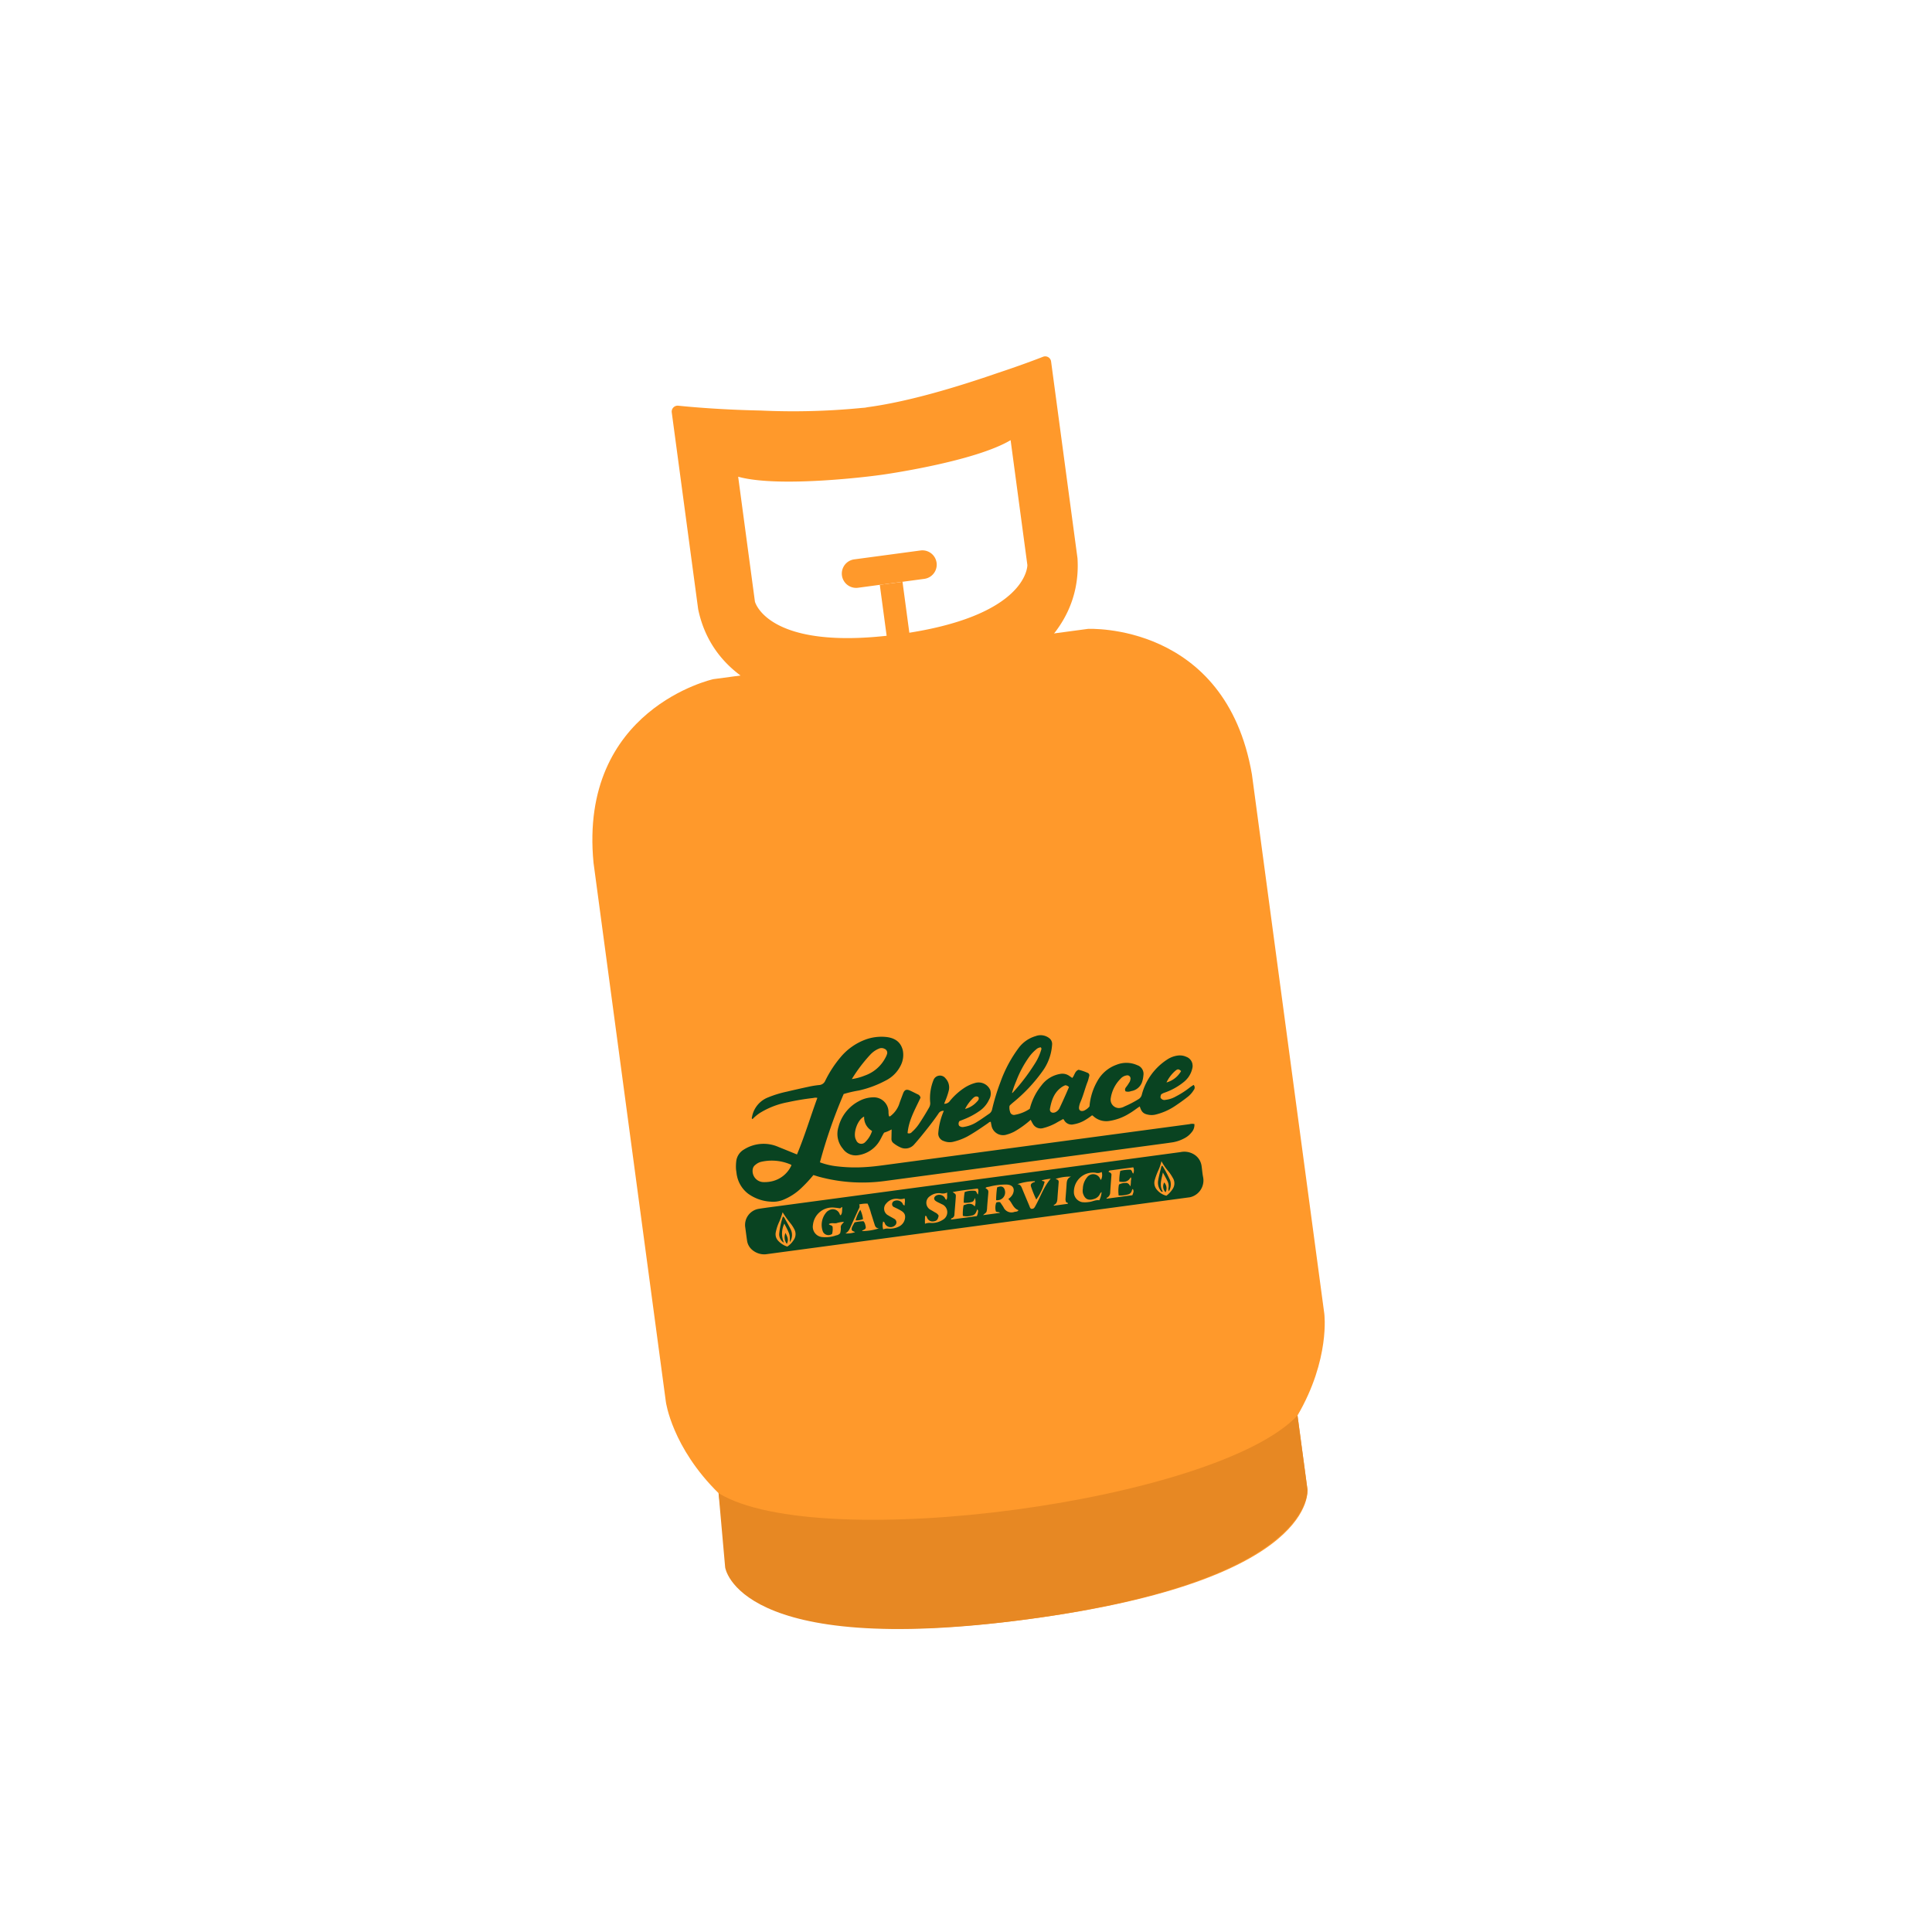 <svg xmlns="http://www.w3.org/2000/svg" xmlns:xlink="http://www.w3.org/1999/xlink" width="486.732" height="486.732" viewBox="0 0 486.732 486.732"><defs><style>.a,.b{fill:none;}.b{clip-rule:evenodd;}.c{isolation:isolate;}.d{clip-path:url(#a);}.e{fill:#ff992b;}.e,.f{fill-rule:evenodd;}.f{fill:#e78823;}.g{clip-path:url(#b);}.h{clip-path:url(#c);}.i{fill:#094321;}</style><clipPath id="a"><rect class="a" width="432.879" height="432.879"/></clipPath><clipPath id="b"><path class="b" d="M227.092-279.237,343.555-294.9l6.74,50.1L233.832-229.14" transform="translate(-227.092 294.905)"/></clipPath><clipPath id="c"><rect class="a" width="117.512" height="50.548"/></clipPath></defs><g transform="matrix(0.991, -0.133, 0.133, 0.991, 0, 57.717)"><g transform="translate(0 0)"><g class="c"><g class="d"><path class="e" d="M83.69,245.3c-73.59,0-73.59-23.087-73.59-23.087V203.453C0,190.466,0,178.923,0,178.923V41.845C1.443,2.886,36.073,0,36.073,0h95.233s34.63,2.886,36.073,41.845V178.923s0,11.543-10.1,24.53v18.758S157.28,245.3,83.69,245.3Z" transform="translate(126.978 136.296)"/><path class="f" d="M73.589,41.845C0,41.845,0,18.758,0,18.758L.842,0C23.929,18.758,124.934,18.758,148.021,0V18.758S147.179,41.845,73.589,41.845Z" transform="translate(136.236 339.749)"/><path class="e" d="M5.772,0V13.647c0,4.193-2.708,4.324-2.877,4.329H2.886S0,17.976,0,13.647V0Z" transform="translate(207.782 118.32)"/><path class="e" d="M3.607,7.215A3.607,3.607,0,0,1,3.607,0H20.465a3.607,3.607,0,0,1-.025,7.215Z" transform="translate(198.644 111.106)"/><path class="e" d="M82.709,2.578C88.2,1.546,92.337.594,94.571.053A1.489,1.489,0,0,1,96.434,1.5V51.529C94.992,71.73,74.79,77.5,74.79,77.5H21.644S1.443,71.73,0,51.529V1.5A1.5,1.5,0,0,1,1.864.046C5.15.836,12.559,2.506,22.348,4.024A176.431,176.431,0,0,0,47.607,6.751l.838.046.615-.035C59.593,6.762,72.285,4.682,82.709,2.578ZM48.673,64.516c-32.812-.1-34.244-12.986-34.244-12.986V19.785c10.1,4.329,34.63,4.329,34.63,4.329h1.514c.048,0,23.331-.136,33.117-4.329V51.529S82.247,64.516,49.06,64.516Z" transform="translate(161.608 66.791)"/></g></g></g></g><g class="g" transform="translate(181.647 250.841)"><g transform="matrix(0.991, -0.133, 0.133, 0.991, 0, 15.668)"><g class="c"><g class="h"><path class="i" d="M107.894,9.088a6.758,6.758,0,0,1-1.67,1.335,4.577,4.577,0,0,1-2.177-1.837A2.632,2.632,0,0,1,103.9,6a16.617,16.617,0,0,1,1.085-2.053,11.236,11.236,0,0,0,1.162-2.321,14.486,14.486,0,0,0,1.47,2.872,12.525,12.525,0,0,1,.908,1.928,2.548,2.548,0,0,1-.635,2.658m-9.212-5.3c-.283-.348-.1-.732-.55-1.062a10.146,10.146,0,0,0-2.577-.057,11.979,11.979,0,0,0-.612,2.641c1.4.465,2.306.258,3-.695.209.4-.079.729-.1,1.074a7.522,7.522,0,0,1-.282,1.2c-.253-.673-.585-1.046-1.17-1.026a3.25,3.25,0,0,0-1.629.184,8.62,8.62,0,0,0-.44,2.711,7.226,7.226,0,0,0,2.533.03A1.25,1.25,0,0,0,97.67,8.2c.135-.2.149-.481.418-.583.16.581.147.643-.336,1.542H91.206c0-.077,0-.174.014-.18a1.542,1.542,0,0,0,1.1-1.346c.3-1.517.632-3.026.911-4.351-.05-.564-.468-.562-.639-.777a.479.479,0,0,1,.491-.276c1.938-.013,3.876-.008,5.829-.008a1.974,1.974,0,0,1-.226,1.572m-8.242.469c-.142-.047-.144-.181-.185-.292A1.913,1.913,0,0,0,87,3.2a4.706,4.706,0,0,0-1.4,2.672,3.039,3.039,0,0,0-.133,1.1c.274,1.7,1.232,2.183,2.893,1.766a2.273,2.273,0,0,0,1.218-.82,1.47,1.47,0,0,1,.6-.59,5.69,5.69,0,0,1-.853,1.988c-.911-.291-1.779.128-2.674.077a6.544,6.544,0,0,1-1.655-.181,2.585,2.585,0,0,1-1.734-2.857,4.848,4.848,0,0,1,6-4.067,2.009,2.009,0,0,0,1.6.035,2.6,2.6,0,0,1-.424,1.934m-8.779.134c-.225,1.12-.476,2.235-.71,3.353a1.691,1.691,0,0,0,.021.894c.037.169.35.145.424.362-.035.049-.067.135-.1.135-1.169.007-2.337.006-3.5.006,0-.068-.011-.165,0-.168.738-.191.979-.751,1.115-1.425.282-1.392.593-2.778.887-4.167a1.075,1.075,0,0,0,0-.282c-.108-.381-.435-.413-.661-.595a11.62,11.62,0,0,1,3.932-.048c-1.135.3-1.247,1.125-1.409,1.934M73.278,8.446c-.316.425-.58.918-1.273.7-.249-.2-.265-.524-.345-.816-.412-1.523-.833-3.044-1.226-4.572-.143-.556-.292-1.075-1.059-1.217a15.19,15.19,0,0,1,4.5-.166c0,.29-.235.214-.392.259-.644.187-.868.46-.738,1.06a27.5,27.5,0,0,0,.863,3.316,13.137,13.137,0,0,0,2.665-4.09c-.066-.343-.511-.176-.644-.52a13.463,13.463,0,0,1,2.283-.1c-2.03,1.793-3.131,4.122-4.637,6.146m-5.521.922A2.189,2.189,0,0,1,65.181,7.88c-.2-.484-.457-.946-.676-1.394a1.343,1.343,0,0,0-.994-.049,3.657,3.657,0,0,0-.4,2.151c.219.359.694.159.989.539H59.807c.408-.347.806-.417.978-.763a4.389,4.389,0,0,0,.289-1.073c.226-1.06.462-2.119.7-3.177C62,3.093,62,3.093,61.307,2.443c.282-.262.653-.183.97-.21a16.189,16.189,0,0,1,4.539.065c1.475.29,1.9,1.351,1.074,2.623a3.357,3.357,0,0,1-1.253,1.018c.851,1,.843,2.48,2.18,3.136-.332.409-.729.242-1.06.292M59.244,3.786c-.407-.311-.141-.73-.636-1a5.7,5.7,0,0,0-2.615-.05,14.691,14.691,0,0,0-.607,2.645,5.6,5.6,0,0,0,2.021.079c.485-.042.707-.448.915-.909a3.127,3.127,0,0,1-.31,2.115c-.588-.868-1.231-1.03-2.749-.648a11.112,11.112,0,0,0-.539,2.619,4.147,4.147,0,0,0,2.174.217c.862.033,1.288-.6,1.628-1.38.244.334.18.486.125.625A2.98,2.98,0,0,1,58.2,9.16H51.659c0-.317.241-.283.4-.349a.99.99,0,0,0,.6-.771c.3-1.424.628-2.842.919-4.268.159-.779.136-.784-.608-1.423,2.208-.152,4.286-.057,6.373-.048.281.556-.059.953-.093,1.485m-8.092.283c-.288-.168-.266-.486-.406-.709a1.694,1.694,0,0,0-2.018-.693c-.679.307-.8.9-.234,1.386.42.361.912.638,1.368.958A2.18,2.18,0,0,1,49.6,8.936a5.107,5.107,0,0,1-3.083.4,2.954,2.954,0,0,0-1.511,0,15.272,15.272,0,0,1,.3-1.941c.415-.007.343.276.409.46a1.489,1.489,0,0,0,1.581,1.165c.753-.007,1.075-.292,1.393-1.25a1.746,1.746,0,0,0-.742-.891c-.334-.276-.678-.54-1.021-.806A1.986,1.986,0,0,1,47.2,2.6a3.6,3.6,0,0,1,2.7-.365,2.482,2.482,0,0,0,1.7.034c-.179.674-.035,1.279-.436,1.8M40.568,4.061c-.51-.1-.4-.468-.533-.687A1.725,1.725,0,0,0,38.21,2.59a.869.869,0,0,0-.756.711.8.8,0,0,0,.421.855c.385.26.782.5,1.155.779.7.52,1.429,1.033,1.236,2.092a2.763,2.763,0,0,1-1.779,2.1,5.093,5.093,0,0,1-2.839.176,2.465,2.465,0,0,0-1.266.041,3.576,3.576,0,0,1,.247-1.971c.35.166.349.477.419.721a1.629,1.629,0,0,0,2.493.589,1,1,0,0,0-.029-1.6c-.455-.373-.952-.693-1.4-1.075a1.885,1.885,0,0,1-.107-3.036,3.284,3.284,0,0,1,3.2-.737,2.767,2.767,0,0,0,1.542.079c.154.666-.171,1.172-.184,1.744M29.075,9.051c.026-.049.042-.133.079-.143.94-.261,1.04-.4.9-1.351a1.813,1.813,0,0,0-.322-.917A10.615,10.615,0,0,0,27.745,6.6a.486.486,0,0,0-.408.193c-.343.535-.831,1-.842,1.578.113.457.48.417.759.718A6.033,6.033,0,0,1,24.8,9.075c.92-.319,1.3-1.1,1.752-1.829.793-1.293,1.605-2.575,2.415-3.858a1.105,1.105,0,0,0,.253-1.09,8.78,8.78,0,0,1,2.129.076,14.592,14.592,0,0,1,.546,2.609c.179.878.3,1.766.471,2.646.1.54.112,1.141,1,1.309a13.785,13.785,0,0,1-4.287.113M23.86,7.356a4.152,4.152,0,0,1-.36,1.49,1.518,1.518,0,0,1-1.05.406,7.856,7.856,0,0,1-3.768-.1,2.609,2.609,0,0,1-1.695-3.274,4.893,4.893,0,0,1,6.019-3.593c.451.1.894.238,1.342.358l.469-.293c.028.071.073.127.065.173-.234,1.361-.255,1.421-.629,1.86-.221-.072-.2-.292-.255-.452a1.838,1.838,0,0,0-2.44-1.2A3.018,3.018,0,0,0,20.969,3a4.809,4.809,0,0,0-1.7,4.952,1.559,1.559,0,0,0,2.2.806,5.072,5.072,0,0,0,.361-1.81c-.18-.455-.65-.388-.853-.749.671-.315,1.3.038,1.919.019A7.145,7.145,0,0,1,24.84,6.14c-.385.424-.9.626-.98,1.216M11.618,9.05a5.607,5.607,0,0,1-1.759,1.367,5.23,5.23,0,0,1-2.1-1.784,2.37,2.37,0,0,1-.318-2.121,11.632,11.632,0,0,1,1.3-2.664,20.585,20.585,0,0,0,1.1-2.171,25.55,25.55,0,0,0,1.725,3.263,8.9,8.9,0,0,1,.644,1.439,2.581,2.581,0,0,1-.594,2.672M116.013,4.116a4.035,4.035,0,0,0-1.425-3.022A4.663,4.663,0,0,0,111.229,0Q84.624.023,58.017.01v0q-24.23,0-48.459,0c-1.895,0-3.791-.024-5.684.025A4.128,4.128,0,0,0,0,3.963C.008,5.175-.01,6.387.008,7.6a3.717,3.717,0,0,0,.97,2.458,4.671,4.671,0,0,0,3.734,1.56L111.6,11.61A4.344,4.344,0,0,0,116.028,7.1c-.075-.988,0-1.987-.015-2.981" transform="translate(0.37 38.932)"/><path class="i" d="M58.321,15.782c-.6.971-1.2,1.944-1.828,2.9a2.26,2.26,0,0,1-1.345,1.072c-.842.2-1.425-.31-1.161-1.113.645-1.963,1.524-3.791,3.453-4.859a4.3,4.3,0,0,1,1.155-.445,1.336,1.336,0,0,1,.849.581c-.366.609-.736,1.241-1.122,1.864M6.736,20.812a1.359,1.359,0,0,1-2.2-.74c-.042-.117-.086-.233-.116-.352-.437-1.73,1.248-4.844,2.883-5.3a3.933,3.933,0,0,0,1.5,3.854,6.638,6.638,0,0,1-2.067,2.535m28.25-7.254c.421-.308.944-.662,1.51-.17.179.594-.254.877-.6,1.155A6.1,6.1,0,0,1,32.762,15.9a10.184,10.184,0,0,1,2.224-2.339m11.522-2.972a26.487,26.487,0,0,1,4.273-5.825,10.394,10.394,0,0,1,1.676-1.318,1.949,1.949,0,0,1,1.278-.4c.255.368.012.638-.1.9a13.417,13.417,0,0,1-1.972,3.03,50.329,50.329,0,0,1-6.5,6.491c-.015.012-.05,0-.137,0a24.168,24.168,0,0,1,1.485-2.877m40.018,2.837c.7-.435.915-.382,1.455.241a6.086,6.086,0,0,1-4.035,2.363,9.064,9.064,0,0,1,2.58-2.6M83.188,18.5a15.89,15.89,0,0,0,5.086-2,6.034,6.034,0,0,0,2.613-3.17,2.422,2.422,0,0,0-1.133-3.042,3.9,3.9,0,0,0-2.029-.6,6.314,6.314,0,0,0-2.877.664,15.078,15.078,0,0,0-7.453,7.86,1.781,1.781,0,0,1-.969,1.041,26.348,26.348,0,0,1-3.762,1.358,3.045,3.045,0,0,1-1.551.2,2.113,2.113,0,0,1-1.615-2.7,8.81,8.81,0,0,1,3.1-4.542,2.576,2.576,0,0,1,1.619-.639.806.806,0,0,1,.827,1.124,1.742,1.742,0,0,1-.327.663c-.283.329-.545.672-.86.977-.3.29-.656.6-.426,1.181A2.059,2.059,0,0,0,74.833,17a3.443,3.443,0,0,0,3.02-1.866,7.428,7.428,0,0,0,.578-1.667,2.306,2.306,0,0,0-1.215-2.74,6.644,6.644,0,0,0-5.108-.8A8.908,8.908,0,0,0,66.79,13.3a15.243,15.243,0,0,0-2.868,6.133,3.718,3.718,0,0,1-1.589.887c-.839.128-1.27-.333-1.026-1.135a4.807,4.807,0,0,1,.478-1.108c.959-1.566,1.606-3.29,2.5-4.889.225-.4.375-.851.561-1.278a.679.679,0,0,0-.316-.953,12.694,12.694,0,0,0-2.115-1.046c-1.022.237-1.164,1.289-1.852,1.833-.246-.228-.467-.442-.7-.644a2.993,2.993,0,0,0-2.141-.769,7.39,7.39,0,0,0-5.009,2.164,15.168,15.168,0,0,0-3.782,5.532,9.679,9.679,0,0,1-3.89,1,1,1,0,0,1-1.137-.971,2.981,2.981,0,0,1,.061-1.416,1.309,1.309,0,0,1,.166-.186c.255-.177.512-.352.772-.52a40.363,40.363,0,0,0,8.439-6.84,12.723,12.723,0,0,0,3.312-6.353,1.823,1.823,0,0,0-.491-1.7A3.535,3.535,0,0,0,52.822.072a8.218,8.218,0,0,0-4.505,2.255A32.736,32.736,0,0,0,42.5,10.369a53.089,53.089,0,0,0-2.989,6.512,1.739,1.739,0,0,1-.883,1.017c-1.057.521-2.092,1.091-3.17,1.565a8.4,8.4,0,0,1-3.589.875,1.3,1.3,0,0,1-1.162-.463,1.061,1.061,0,0,1,.262-1.142c.3-.075.632-.157.963-.237a18.974,18.974,0,0,0,4.439-1.646,7.012,7.012,0,0,0,2.712-2.49,3,3,0,0,0,.593-2.369A3.183,3.183,0,0,0,36.161,9.74a9.779,9.779,0,0,0-2.758.808,16.306,16.306,0,0,0-4.14,2.817,1.636,1.636,0,0,1-1.542.53c.114-.209.2-.372.289-.529A18.657,18.657,0,0,0,29.3,10.787a3.337,3.337,0,0,0-.392-3.194,1.75,1.75,0,0,0-3.061.029,12.2,12.2,0,0,0-1.57,5.394,2.2,2.2,0,0,1-.423,1.288c-1.017,1.333-2.072,2.634-3.185,3.887A10.615,10.615,0,0,1,18.7,19.884.9.9,0,0,1,17.6,20c.726-3.233,2.754-5.784,4.416-8.406a1.166,1.166,0,0,0-.647-.977c-.564-.385-1.128-.772-1.705-1.137-.881-.557-1.391-.414-1.882.51-.466.877-.951,1.745-1.383,2.639a6.543,6.543,0,0,1-2.435,2.5c-.12.081-.267.173-.446,0a4.345,4.345,0,0,1,.031-1.072A3.721,3.721,0,0,0,10.081,9.9a7.747,7.747,0,0,0-3.565.493,10.143,10.143,0,0,0-5.942,5.7A5.777,5.777,0,0,0,.9,21.709a3.931,3.931,0,0,0,3.574,2.148A7.52,7.52,0,0,0,10.2,21.182c.562-.665.991-1.422,1.557-2.086a9.353,9.353,0,0,0,1.98-.551c-.126.83-.232,1.563-.351,2.294a1.306,1.306,0,0,0,.361,1.194,7.772,7.772,0,0,0,1.826,1.432,2.911,2.911,0,0,0,3.223-.352q1.024-.88,2.009-1.8c1.769-1.654,3.516-3.331,5.14-5.13a1.389,1.389,0,0,1,1.453-.526,17.1,17.1,0,0,0-2.1,5.226A1.963,1.963,0,0,0,26.387,23.2a3.847,3.847,0,0,0,2.426.486,14.935,14.935,0,0,0,3.613-.844c1.908-.755,3.735-1.679,5.558-2.613.231-.118.443-.327.776-.254.013.289.011.568.04.843a2.971,2.971,0,0,0,3.59,2.86,9.14,9.14,0,0,0,1.981-.5,23.843,23.843,0,0,0,4.417-2.371c.151.4.25.73.392,1.037A2.247,2.247,0,0,0,51.543,23.3a13.537,13.537,0,0,0,3.426-.829c.648-.278,1.311-.518,1.967-.775a1.763,1.763,0,0,1,.178.274A2.136,2.136,0,0,0,59.4,23.366a8.1,8.1,0,0,0,2.631-.534,15.1,15.1,0,0,0,2.216-1.086c.1.054.166.071.2.116a4.826,4.826,0,0,0,3.978,1.86,13.155,13.155,0,0,0,5.222-1.2c.977-.388,1.866-.953,2.831-1.4.228,1.359.615,1.9,1.654,2.286a4.326,4.326,0,0,0,2.012.276,15.317,15.317,0,0,0,4.99-1.409c1.2-.585,2.387-1.2,3.535-1.879A6.4,6.4,0,0,0,90.5,18.841a.969.969,0,0,0,.144-1.294c-.392.2-.763.346-1.1.554a22.19,22.19,0,0,1-3.707,1.731,6.767,6.767,0,0,1-2.726.509,1.1,1.1,0,0,1-1.162-.727,1.675,1.675,0,0,1,.284-.792,3.211,3.211,0,0,1,.956-.321" transform="translate(26.468 5.043)"/><path class="i" d="M4.218,28.778a1.645,1.645,0,0,1,.767-.9,3.5,3.5,0,0,1,1.466-.563,11.943,11.943,0,0,1,7.467,1.718c.02.012.023.053.065.158A7.127,7.127,0,0,1,9,32.477a7.962,7.962,0,0,1-2.4-.007,2.8,2.8,0,0,1-2.385-3.692M37.436,4.163a6.141,6.141,0,0,1,2.388-1.2,1.593,1.593,0,0,1,1.315.263,1.054,1.054,0,0,1,.417,1.443,4.7,4.7,0,0,1-.537.865,9.287,9.287,0,0,1-5.708,3.706,14.12,14.12,0,0,1-3.354.443,38.572,38.572,0,0,1,5.478-5.522M7.451,37.543a6.87,6.87,0,0,0,3.224.014A14.412,14.412,0,0,0,15.7,35.192a34.97,34.97,0,0,0,3.443-2.832c.516.236.989.468,1.474.67a41.883,41.883,0,0,0,16.227,3.211q35.733.014,71.466,0c.5,0,.994-.01,1.491-.012a9.319,9.319,0,0,0,3.1-.577,5.442,5.442,0,0,0,2.127-1.3,2.782,2.782,0,0,0,.969-1.956,2.543,2.543,0,0,0-1.208-.136q-38.669-.005-77.337-.008c-1.674,0-3.345-.007-5.022-.136a38.622,38.622,0,0,1-7.237-1.175A17.707,17.707,0,0,1,21.2,29.4,127.887,127.887,0,0,1,29.42,13.139a30.369,30.369,0,0,1,3.9-.369,26.547,26.547,0,0,0,7.051-1.592,8.374,8.374,0,0,0,4.274-3.3,5.843,5.843,0,0,0,1-3.71C45.4,2.006,44.03.8,41.8.287a11.735,11.735,0,0,0-5.262.024,14.935,14.935,0,0,0-6.737,3.6A28.85,28.85,0,0,0,25.264,9.2a1.774,1.774,0,0,1-1.7.875,22.522,22.522,0,0,0-2.514.061q-2.872.221-5.74.508a27.694,27.694,0,0,0-4.856.8,6.529,6.529,0,0,0-4.7,4.37c-.054.16-.2.336.065.534a10.957,10.957,0,0,1,1.927-1.235,20.592,20.592,0,0,1,7.46-1.8,63.323,63.323,0,0,1,6.511-.2,2.04,2.04,0,0,1,1,.114c-2.353,4.463-4.417,9.066-6.984,13.441-1.492-.851-2.888-1.658-4.294-2.446a9.271,9.271,0,0,0-8.825-.548,3.941,3.941,0,0,0-2.3,2.752,10.605,10.605,0,0,0-.28,3.6,7.579,7.579,0,0,0,2.188,4.809,10.717,10.717,0,0,0,5.216,2.711" transform="translate(0 0)"/><path class="i" d="M.681.112A25.121,25.121,0,0,0,0,3.272,1.982,1.982,0,0,0,2.532,1.417C2.54.244,1.928-.239.681.112" transform="translate(63.926 41.486)"/><path class="i" d="M0,2.5a4.274,4.274,0,0,0,1.9-.075A7.35,7.35,0,0,0,1.523,0,9.462,9.462,0,0,0,0,2.5" transform="translate(28.16 42.602)"/><path class="i" d="M1.96.553A.8.8,0,0,0,1.548,0a19.9,19.9,0,0,0-1.5,4.176,2.486,2.486,0,0,0,.882,2.4A5.781,5.781,0,0,1,1.67,1.812c1.048,2.921,1.048,2.921.751,4.819a3.232,3.232,0,0,0,.6-3.3C2.7,2.4,2.322,1.477,1.96.553" transform="translate(8.585 41.701)"/><path class="i" d="M.376,2.771C1.1,1.763.668.884.409,0A2.694,2.694,0,0,0,.376,2.771" transform="translate(9.827 45.879)"/><path class="i" d="M1.744.056C1.731.024,1.64.021,1.57,0,1.514.061,1.428.118,1.4.2.966,1.322.478,2.433.137,3.586A3.31,3.31,0,0,0,.454,6.2c.079.139.134.361.484.264-.749-1.656.09-3.091.66-4.766.317.842.576,1.471.791,2.116A2.887,2.887,0,0,1,2.52,5.627a1.637,1.637,0,0,0-.074.978,3.292,3.292,0,0,0,.7-2.72A33.434,33.434,0,0,0,1.744.056" transform="translate(104.903 41.736)"/><path class="i" d="M.419,2.493A2.164,2.164,0,0,0,.4,0,2.075,2.075,0,0,0,.419,2.493" transform="translate(106.094 45.969)"/></g></g></g></g></svg>